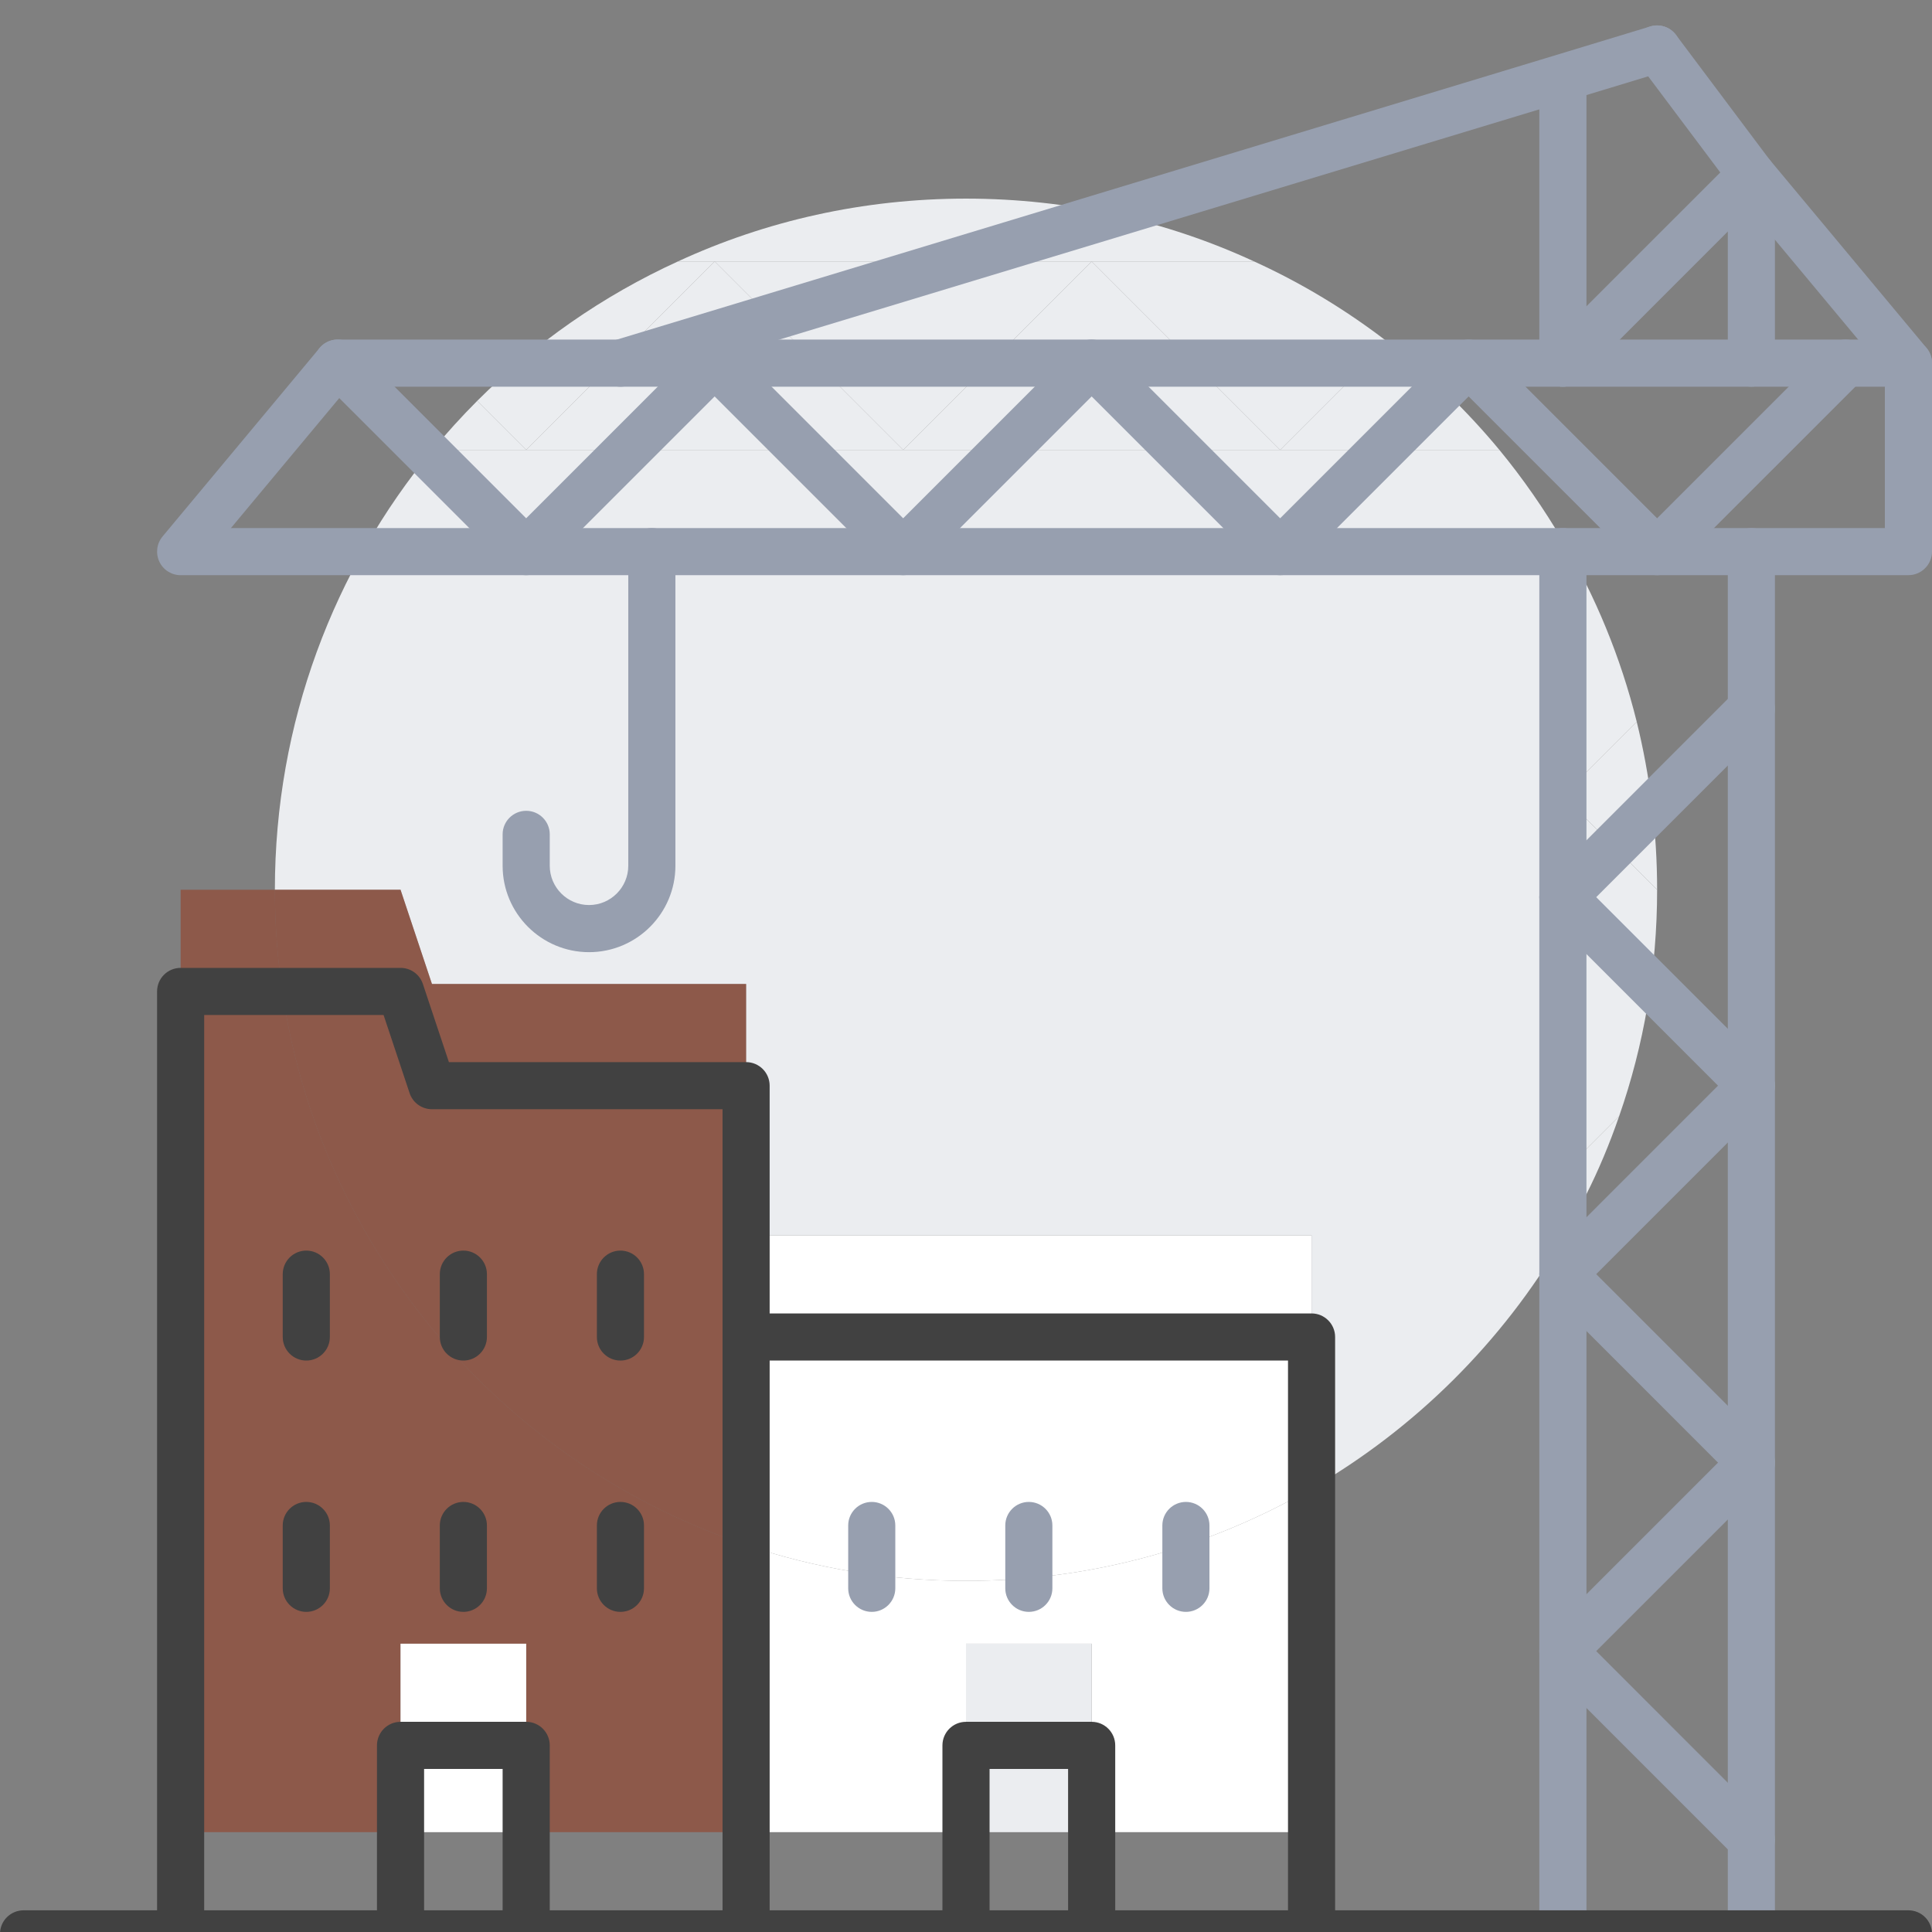 <svg width="76" height="76" viewBox="0 0 76 76" fill="none" xmlns="http://www.w3.org/2000/svg">
<rect x="0" y="0" width="76" height="76" fill="#808080" stroke="none"/>
<g clip-path="url(#clip0_102_211)">
<path d="M51.593 58.554C47.59 60.865 42.956 62.187 38 62.187C34.972 62.187 32.068 61.693 29.35 60.778V48.593H51.593V58.554Z" fill="white"/>
<path d="M64.384 28.389L61.48 31.293V21.283C62.765 23.47 63.754 25.855 64.384 28.389Z" fill="#EBEDF0"/>
<path d="M20.699 17.699H17.017C17.573 17.032 18.154 16.389 18.771 15.771L20.699 17.699Z" fill="#EBEDF0"/>
<path d="M65.187 35L61.48 31.293L64.384 28.389C64.903 30.502 65.187 32.714 65.187 35Z" fill="#EBEDF0"/>
<path d="M58.983 17.699H50.358L54.596 13.46C56.203 14.709 57.686 16.13 58.983 17.699Z" fill="#EBEDF0"/>
<path d="M28.114 10.284H26.668C30.116 8.69 33.959 7.813 38 7.813C42.041 7.813 45.884 8.69 49.332 10.284H28.114Z" fill="#EBEDF0"/>
<path d="M38 62.187C42.956 62.187 47.59 60.865 51.593 58.554V72.073H42.943V64.659H38V72.073H29.35V60.778C32.068 61.693 34.972 62.187 38 62.187Z" fill="white"/>
<path d="M61.48 46.122L62.382 47.024C62.11 47.605 61.801 48.173 61.48 48.717V46.122Z" fill="#EBEDF0"/>
<path d="M25.642 17.699H58.983C59.91 18.824 60.738 20.022 61.48 21.283V48.717C59.095 52.795 55.672 56.194 51.593 58.554V48.593H29.35V38.707H16.992L15.756 35H10.813C10.813 28.426 13.136 22.395 17.017 17.699H25.642Z" fill="#EBEDF0"/>
<path d="M28.114 10.284L20.699 17.699L18.771 15.771C21.045 13.498 23.715 11.632 26.668 10.284H28.114Z" fill="#EBEDF0"/>
<path d="M54.596 13.46L50.358 17.699L42.943 10.284H49.332C51.21 11.137 52.978 12.212 54.596 13.46Z" fill="#EBEDF0"/>
<path d="M29.35 60.778C18.574 57.17 10.813 46.987 10.813 35H15.756L16.992 38.707H29.35V60.778Z" fill="#9A3214" fill-opacity="0.5"/>
<path d="M10.813 35C10.813 46.987 18.574 57.17 29.35 60.778V72.073H20.699V64.659H15.756V72.073H7.106V35H10.813Z" fill="#9A3214" fill-opacity="0.5"/>
<path d="M35.529 17.699H25.642H20.699L28.114 10.284L35.529 17.699Z" fill="#EBEDF0"/>
<path d="M61.48 31.293L65.187 35C65.187 38.127 64.668 41.117 63.692 43.91L61.48 46.122V31.293Z" fill="#EBEDF0"/>
<path d="M61.48 46.122L63.692 43.91C63.321 44.985 62.889 46.023 62.382 47.024L61.48 46.122Z" fill="#EBEDF0"/>
<path d="M42.943 10.284L35.529 17.699L28.114 10.284H42.943Z" fill="#EBEDF0"/>
<path d="M50.358 17.699H35.528L42.943 10.284L50.358 17.699Z" fill="#EBEDF0"/>
<path d="M42.943 64.659H38V72.073H42.943V64.659Z" fill="#EBEDF0"/>
<path d="M20.699 64.659H15.756V72.073H20.699V64.659Z" fill="white"/>
<path d="M61.48 77C60.968 77 60.553 76.585 60.553 76.073V21.7C60.553 21.188 60.968 20.773 61.48 20.773C61.991 20.773 62.407 21.188 62.407 21.7V76.073C62.407 76.585 61.991 77 61.48 77Z" fill="#979FAF"/>
<path d="M68.894 15.212C68.383 15.212 67.968 14.796 67.968 14.285V7.179L64.445 2.483C64.138 2.074 64.222 1.493 64.631 1.186C65.04 0.878 65.621 0.962 65.928 1.371L69.636 6.314C69.756 6.475 69.821 6.669 69.821 6.87V14.285C69.821 14.796 69.406 15.212 68.894 15.212Z" fill="#979FAF"/>
<path d="M61.48 15.212C60.968 15.212 60.553 14.796 60.553 14.285V3.163C60.553 2.652 60.968 2.236 61.48 2.236C61.991 2.236 62.407 2.652 62.407 3.163V14.285C62.407 14.796 61.991 15.212 61.48 15.212Z" fill="#979FAF"/>
<path d="M68.894 77C68.383 77 67.968 76.585 67.968 76.073V21.7C67.968 21.188 68.383 20.773 68.894 20.773C69.406 20.773 69.821 21.188 69.821 21.7V76.073C69.821 76.585 69.406 77 68.894 77Z" fill="#979FAF"/>
<path d="M68.894 73.293C68.656 73.293 68.42 73.202 68.239 73.021L60.825 65.606C60.463 65.245 60.463 64.658 60.825 64.295C61.186 63.934 61.773 63.934 62.135 64.295L69.549 71.71C69.911 72.071 69.911 72.658 69.549 73.021C69.368 73.202 69.131 73.293 68.894 73.293Z" fill="#979FAF"/>
<path d="M61.48 65.878C61.242 65.878 61.005 65.787 60.825 65.606C60.463 65.245 60.463 64.658 60.825 64.295L68.239 56.88C68.601 56.519 69.188 56.519 69.549 56.88C69.911 57.242 69.911 57.829 69.549 58.192L62.135 65.606C61.954 65.787 61.716 65.878 61.48 65.878Z" fill="#979FAF"/>
<path d="M68.894 58.464C68.656 58.464 68.42 58.373 68.239 58.192L60.825 50.777C60.463 50.416 60.463 49.829 60.825 49.466C61.186 49.104 61.773 49.104 62.135 49.466L69.549 56.88C69.911 57.242 69.911 57.829 69.549 58.192C69.368 58.373 69.131 58.464 68.894 58.464Z" fill="#979FAF"/>
<path d="M61.48 51.049C61.242 51.049 61.005 50.958 60.825 50.777C60.463 50.416 60.463 49.829 60.825 49.466L68.239 42.051C68.601 41.69 69.188 41.69 69.549 42.051C69.911 42.413 69.911 43 69.549 43.363L62.135 50.777C61.954 50.958 61.716 51.049 61.48 51.049Z" fill="#979FAF"/>
<path d="M68.894 43.635C68.656 43.635 68.42 43.543 68.239 43.363L60.825 35.948C60.463 35.587 60.463 34.999 60.825 34.636C61.186 34.275 61.773 34.275 62.135 34.636L69.549 42.051C69.911 42.413 69.911 43 69.549 43.363C69.368 43.543 69.131 43.635 68.894 43.635Z" fill="#979FAF"/>
<path d="M61.48 36.22C61.242 36.22 61.005 36.129 60.825 35.948C60.463 35.587 60.463 34.999 60.825 34.636L68.239 27.222C68.601 26.86 69.188 26.86 69.549 27.222C69.911 27.583 69.911 28.17 69.549 28.533L62.135 35.948C61.954 36.129 61.716 36.22 61.48 36.22Z" fill="#979FAF"/>
<path d="M75.073 22.626H7.106C6.746 22.626 6.418 22.418 6.267 22.092C6.116 21.766 6.163 21.381 6.394 21.105L12.572 13.69C12.748 13.479 13.01 13.357 13.284 13.357H75.073C75.584 13.357 76 13.772 76 14.283V21.698C76 22.209 75.584 22.625 75.073 22.625V22.626ZM9.084 20.773H74.146V15.212H13.719L9.084 20.773Z" fill="#979FAF"/>
<path d="M65.187 22.626C64.949 22.626 64.713 22.535 64.532 22.354L57.772 15.595L51.013 22.354C50.651 22.716 50.064 22.716 49.703 22.354L42.943 15.595L36.183 22.354C35.822 22.716 35.235 22.716 34.872 22.354L28.112 15.595L21.352 22.354C20.991 22.716 20.404 22.716 20.041 22.354L12.626 14.94C12.265 14.578 12.265 13.991 12.626 13.628C12.988 13.265 13.575 13.267 13.938 13.628L20.698 20.388L27.457 13.628C27.819 13.267 28.406 13.267 28.769 13.628L35.528 20.388L42.288 13.628C42.65 13.267 43.236 13.267 43.598 13.628L50.358 20.388L57.117 13.628C57.292 13.455 57.527 13.357 57.772 13.357C58.018 13.357 58.254 13.454 58.427 13.628L65.187 20.388L71.947 13.628C72.308 13.267 72.895 13.267 73.257 13.628C73.618 13.99 73.618 14.577 73.257 14.94L65.842 22.354C65.661 22.535 65.423 22.626 65.187 22.626Z" fill="#979FAF"/>
<path d="M24.407 15.212C24.008 15.212 23.64 14.954 23.52 14.554C23.372 14.064 23.648 13.546 24.138 13.398L61.174 2.177L64.918 1.04C65.408 0.892 65.925 1.169 66.074 1.658C66.222 2.148 65.945 2.666 65.456 2.814L61.711 3.951L24.675 15.171C24.586 15.199 24.495 15.212 24.407 15.212Z" fill="#979FAF"/>
<path d="M75.073 15.212C74.808 15.212 74.543 15.099 74.361 14.878L68.832 8.243L62.136 14.94C61.775 15.301 61.188 15.301 60.826 14.94C60.465 14.578 60.465 13.991 60.826 13.628L68.241 6.214C68.425 6.03 68.678 5.931 68.938 5.943C69.197 5.956 69.441 6.076 69.608 6.276L75.787 13.69C76.114 14.084 76.062 14.668 75.668 14.995C75.495 15.139 75.285 15.21 75.075 15.21L75.073 15.212Z" fill="#979FAF"/>
<path d="M23.171 37.456C21.297 37.456 19.772 35.931 19.772 34.057V32.821C19.772 32.31 20.188 31.895 20.699 31.895C21.21 31.895 21.626 32.31 21.626 32.821V34.057C21.626 34.908 22.32 35.602 23.171 35.602C24.022 35.602 24.715 34.908 24.715 34.057V21.7C24.715 21.188 25.131 20.773 25.642 20.773C26.154 20.773 26.569 21.188 26.569 21.7V34.057C26.569 35.931 25.044 37.456 23.171 37.456Z" fill="#979FAF"/>
<path d="M75.073 77H0.927C0.416 77 0 76.585 0 76.073C0 75.562 0.416 75.147 0.927 75.147H75.073C75.585 75.147 76 75.562 76 76.073C76 76.585 75.585 77 75.073 77Z" fill="#414141"/>
<path d="M18.228 53.521C17.716 53.521 17.301 53.105 17.301 52.594V50.122C17.301 49.611 17.716 49.195 18.228 49.195C18.739 49.195 19.154 49.611 19.154 50.122V52.594C19.154 53.105 18.739 53.521 18.228 53.521Z" fill="#414141"/>
<path d="M12.049 53.521C11.537 53.521 11.122 53.105 11.122 52.594V50.122C11.122 49.611 11.537 49.195 12.049 49.195C12.56 49.195 12.976 49.611 12.976 50.122V52.594C12.976 53.105 12.56 53.521 12.049 53.521Z" fill="#414141"/>
<path d="M24.406 53.521C23.895 53.521 23.48 53.105 23.48 52.594V50.122C23.48 49.611 23.895 49.195 24.406 49.195C24.918 49.195 25.333 49.611 25.333 50.122V52.594C25.333 53.105 24.918 53.521 24.406 53.521Z" fill="#414141"/>
<path d="M18.228 63.407C17.716 63.407 17.301 62.991 17.301 62.48V60.008C17.301 59.497 17.716 59.082 18.228 59.082C18.739 59.082 19.154 59.497 19.154 60.008V62.48C19.154 62.991 18.739 63.407 18.228 63.407Z" fill="#414141"/>
<path d="M12.049 63.407C11.537 63.407 11.122 62.991 11.122 62.48V60.008C11.122 59.497 11.537 59.082 12.049 59.082C12.56 59.082 12.976 59.497 12.976 60.008V62.48C12.976 62.991 12.56 63.407 12.049 63.407Z" fill="#414141"/>
<path d="M24.406 63.407C23.895 63.407 23.48 62.991 23.48 62.48V60.008C23.48 59.497 23.895 59.082 24.406 59.082C24.918 59.082 25.333 59.497 25.333 60.008V62.48C25.333 62.991 24.918 63.407 24.406 63.407Z" fill="#414141"/>
<path d="M20.699 77C20.188 77 19.772 76.585 19.772 76.073V69.586H16.683V76.073C16.683 76.585 16.267 77 15.756 77C15.245 77 14.829 76.585 14.829 76.073V68.659C14.829 68.147 15.245 67.732 15.756 67.732H20.699C21.21 67.732 21.626 68.147 21.626 68.659V76.073C21.626 76.585 21.21 77 20.699 77Z" fill="#414141"/>
<path d="M29.35 77C28.838 77 28.423 76.585 28.423 76.073V43.634H16.992C16.593 43.634 16.238 43.38 16.113 43.001L15.089 39.927H8.032V76.073C8.032 76.585 7.617 77 7.106 77C6.594 77 6.179 76.585 6.179 76.073V39C6.179 38.489 6.594 38.074 7.106 38.074H15.756C16.155 38.074 16.51 38.328 16.635 38.707L17.659 41.781H29.35C29.861 41.781 30.276 42.196 30.276 42.708V76.073C30.276 76.585 29.861 77 29.35 77Z" fill="#414141"/>
<path d="M40.471 63.407C39.96 63.407 39.545 62.991 39.545 62.48V60.008C39.545 59.497 39.96 59.082 40.471 59.082C40.983 59.082 41.398 59.497 41.398 60.008V62.48C41.398 62.991 40.983 63.407 40.471 63.407Z" fill="#979FAF"/>
<path d="M34.293 63.407C33.781 63.407 33.366 62.991 33.366 62.48V60.008C33.366 59.497 33.781 59.082 34.293 59.082C34.804 59.082 35.219 59.497 35.219 60.008V62.48C35.219 62.991 34.804 63.407 34.293 63.407Z" fill="#979FAF"/>
<path d="M46.651 63.407C46.139 63.407 45.724 62.991 45.724 62.48V60.008C45.724 59.497 46.139 59.082 46.651 59.082C47.162 59.082 47.577 59.497 47.577 60.008V62.48C47.577 62.991 47.162 63.407 46.651 63.407Z" fill="#979FAF"/>
<path d="M42.943 77C42.432 77 42.016 76.585 42.016 76.073V69.586H38.927V76.073C38.927 76.585 38.511 77 38 77C37.489 77 37.073 76.585 37.073 76.073V68.659C37.073 68.147 37.489 67.732 38 67.732H42.943C43.454 67.732 43.87 68.147 43.87 68.659V76.073C43.87 76.585 43.454 77 42.943 77Z" fill="#414141"/>
<path d="M51.593 77C51.082 77 50.667 76.585 50.667 76.073V53.521H29.35C28.838 53.521 28.423 53.105 28.423 52.594C28.423 52.083 28.838 51.667 29.35 51.667H51.593C52.105 51.667 52.52 52.083 52.52 52.594V76.073C52.52 76.585 52.105 77 51.593 77Z" fill="#414141"/>
</g>
<defs>
<clipPath id="clip0_102_211">
<rect width="76" height="76" fill="white"/>
</clipPath>
</defs>
</svg>
